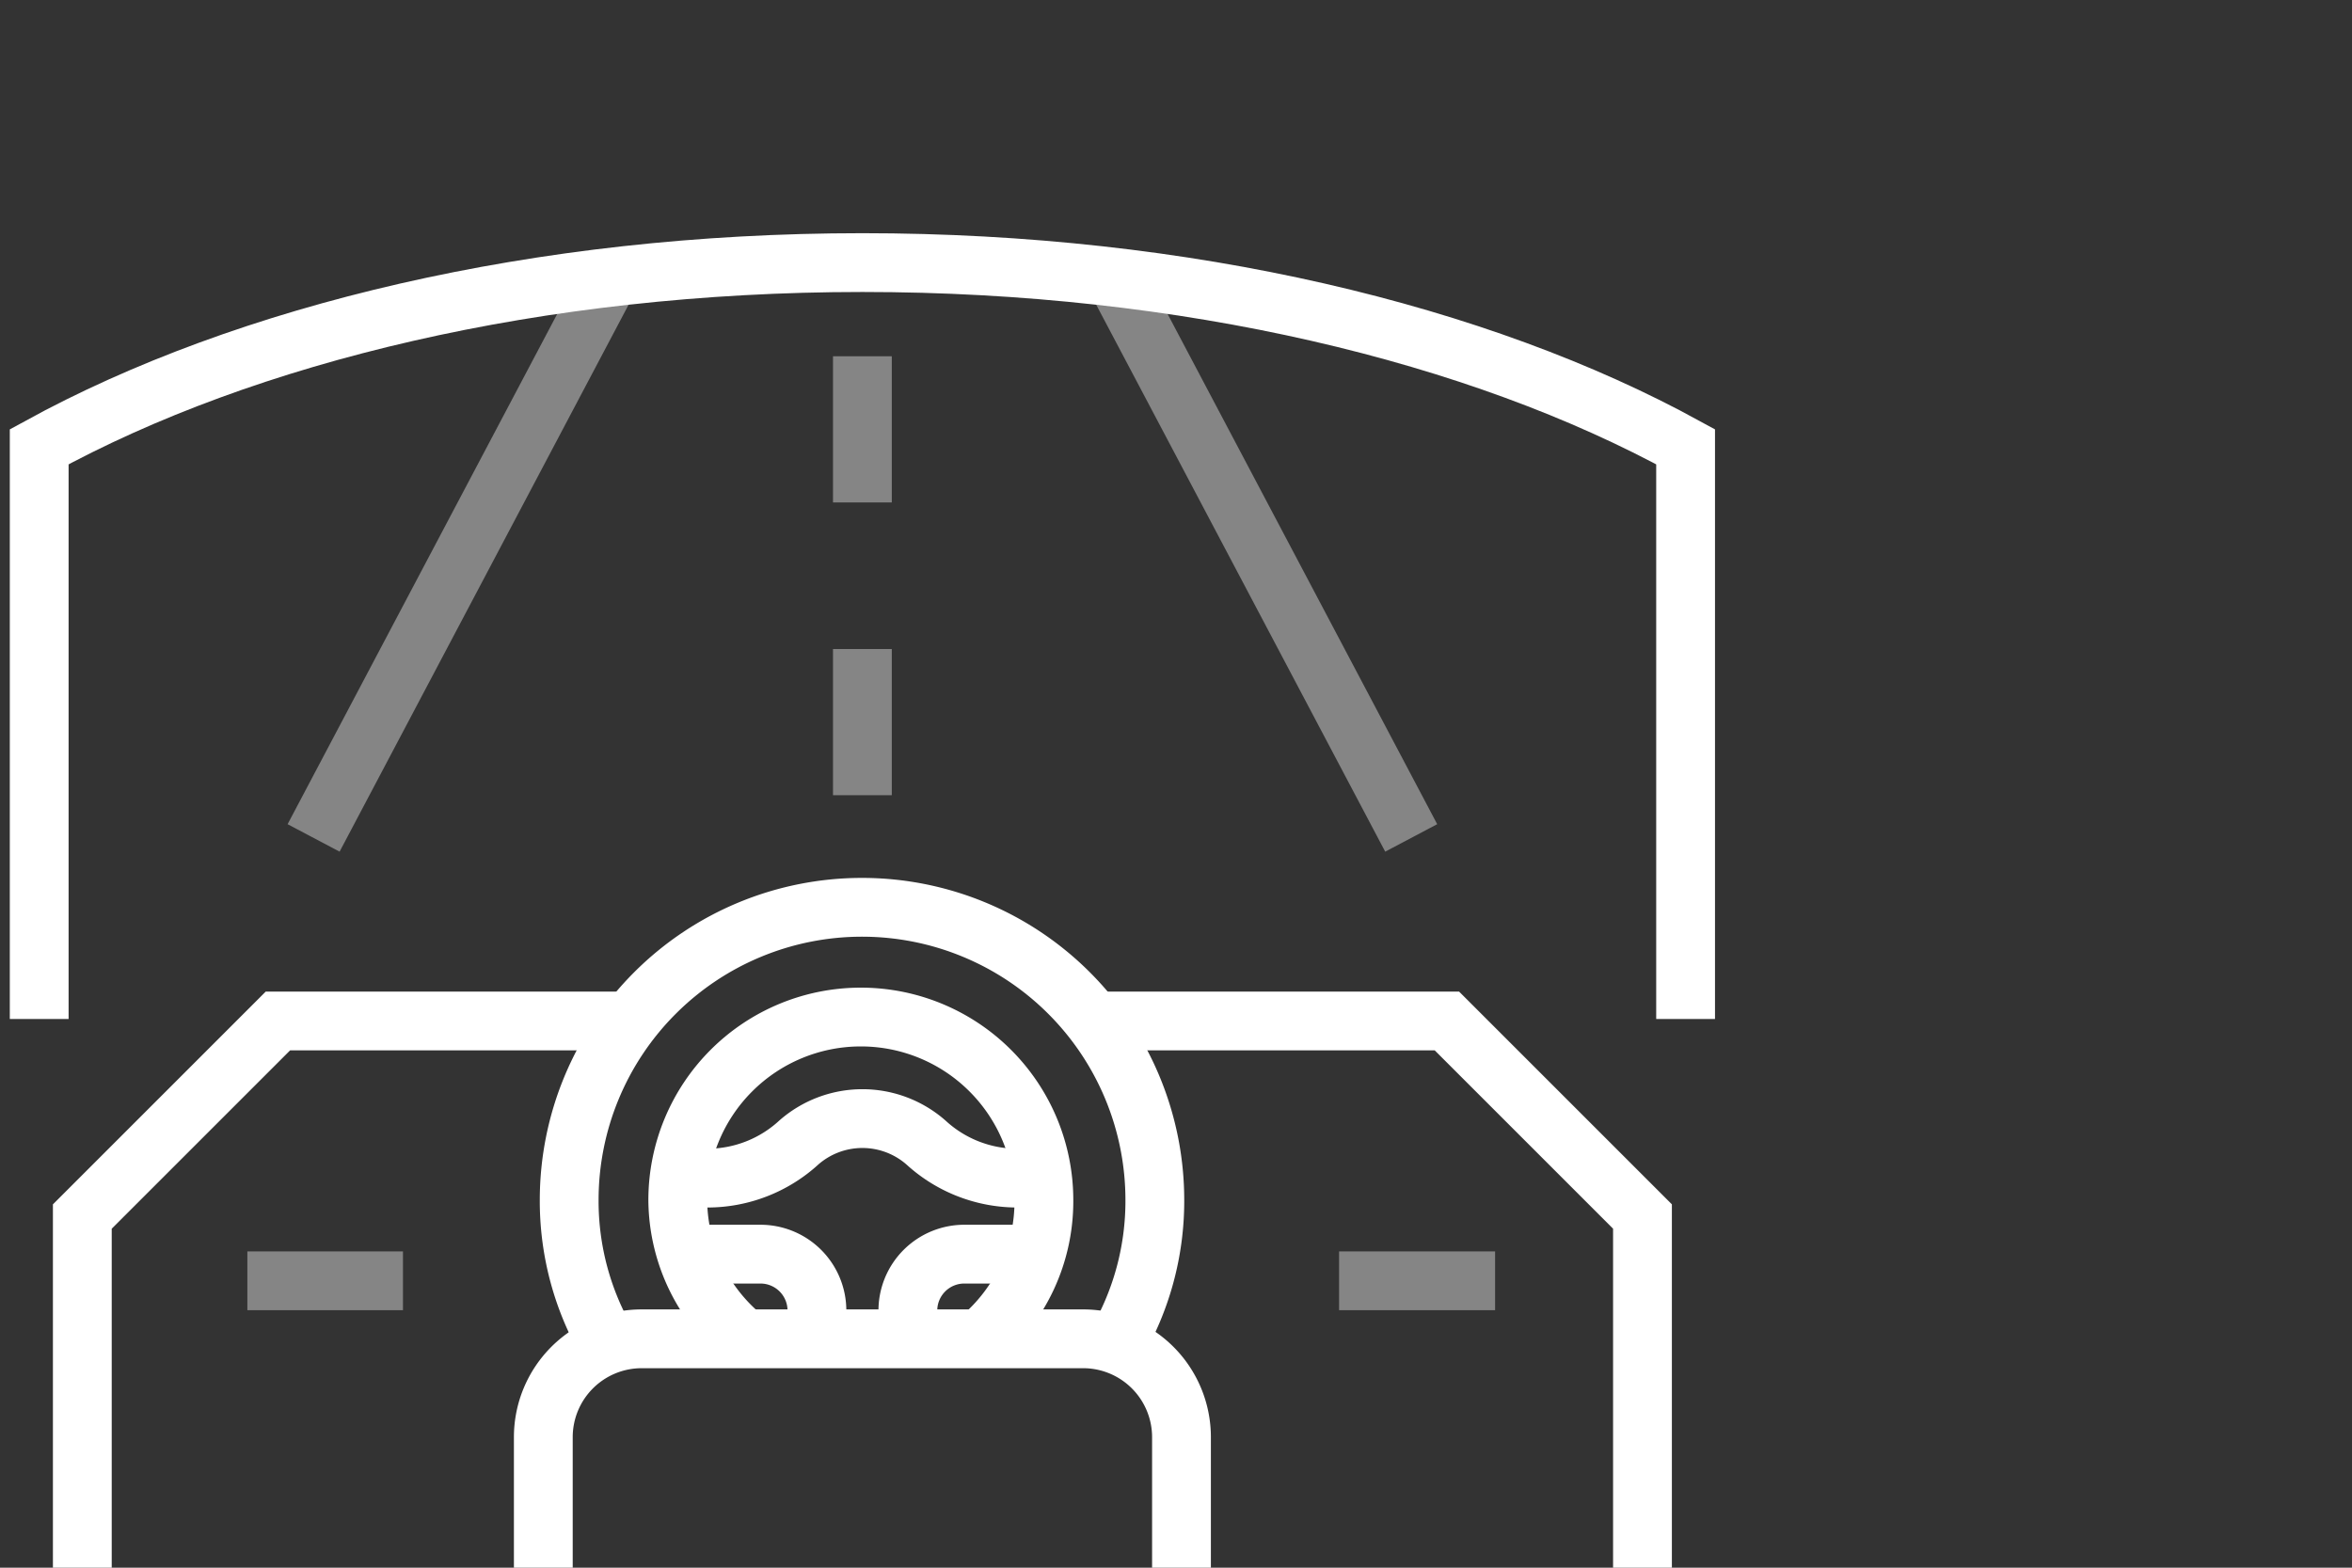<?xml version="1.0" encoding="UTF-8"?> <svg xmlns="http://www.w3.org/2000/svg" id="Layer_1" data-name="Layer 1" width="60" height="40" viewBox="0 0 60 40"><rect x="0" y="0" width="60" height="40" fill="#333333" stroke="none"/><defs><style>.cls-1{opacity:0.4;}.cls-2{fill:none;stroke:#fff;stroke-miterlimit:10;stroke-width:1.5px;}</style></defs><g class="cls-1"><line class="cls-2" x1="6.31" y1="32.68" x2="10.28" y2="32.68"></line><line class="cls-2" x1="34.16" y1="32.68" x2="38.14" y2="32.68"></line><line class="cls-2" x1="8" y1="21.38" x2="15.47" y2="7.24"></line><line class="cls-2" x1="28.53" y1="7.24" x2="36" y2="21.38"></line><line class="cls-2" x1="22" y1="9.09" x2="22" y2="12.82"></line><line class="cls-2" x1="22" y1="16.56" x2="22" y2="20.29"></line></g><polyline class="cls-2" points="16.12 26.05 7.09 26.05 2.1 31.04 2.1 40"></polyline><polyline class="cls-2" points="41.9 40 41.9 31.04 36.91 26.05 27.88 26.05"></polyline><path class="cls-2" d="M28.46,34.31a7.21,7.21,0,0,0,1-3.69,7.47,7.47,0,0,0-14.94,0,7.21,7.21,0,0,0,1,3.69"></path><path class="cls-2" d="M19,34.16a4.59,4.59,0,0,1-1.71-3.54,4.67,4.67,0,0,1,9.34,0A4.59,4.59,0,0,1,25,34.16"></path><path class="cls-2" d="M26.67,30.06h-.73a3.45,3.45,0,0,1-2.32-.91,2.46,2.46,0,0,0-3.24,0,3.45,3.45,0,0,1-2.32.91h-.72"></path><path class="cls-2" d="M23.16,34.25v-.79A1.44,1.44,0,0,1,24.62,32h2"></path><path class="cls-2" d="M17.39,32h2a1.44,1.44,0,0,1,1.45,1.43v.79"></path><path class="cls-2" d="M13.86,40V36.67a2.51,2.51,0,0,1,2.52-2.51H27.62a2.51,2.51,0,0,1,2.52,2.51V40"></path><path class="cls-2" d="M43,26V11.4C37.73,8.51,30.27,6.7,22,6.7S6.27,8.51,1,11.4V26"></path></svg> 